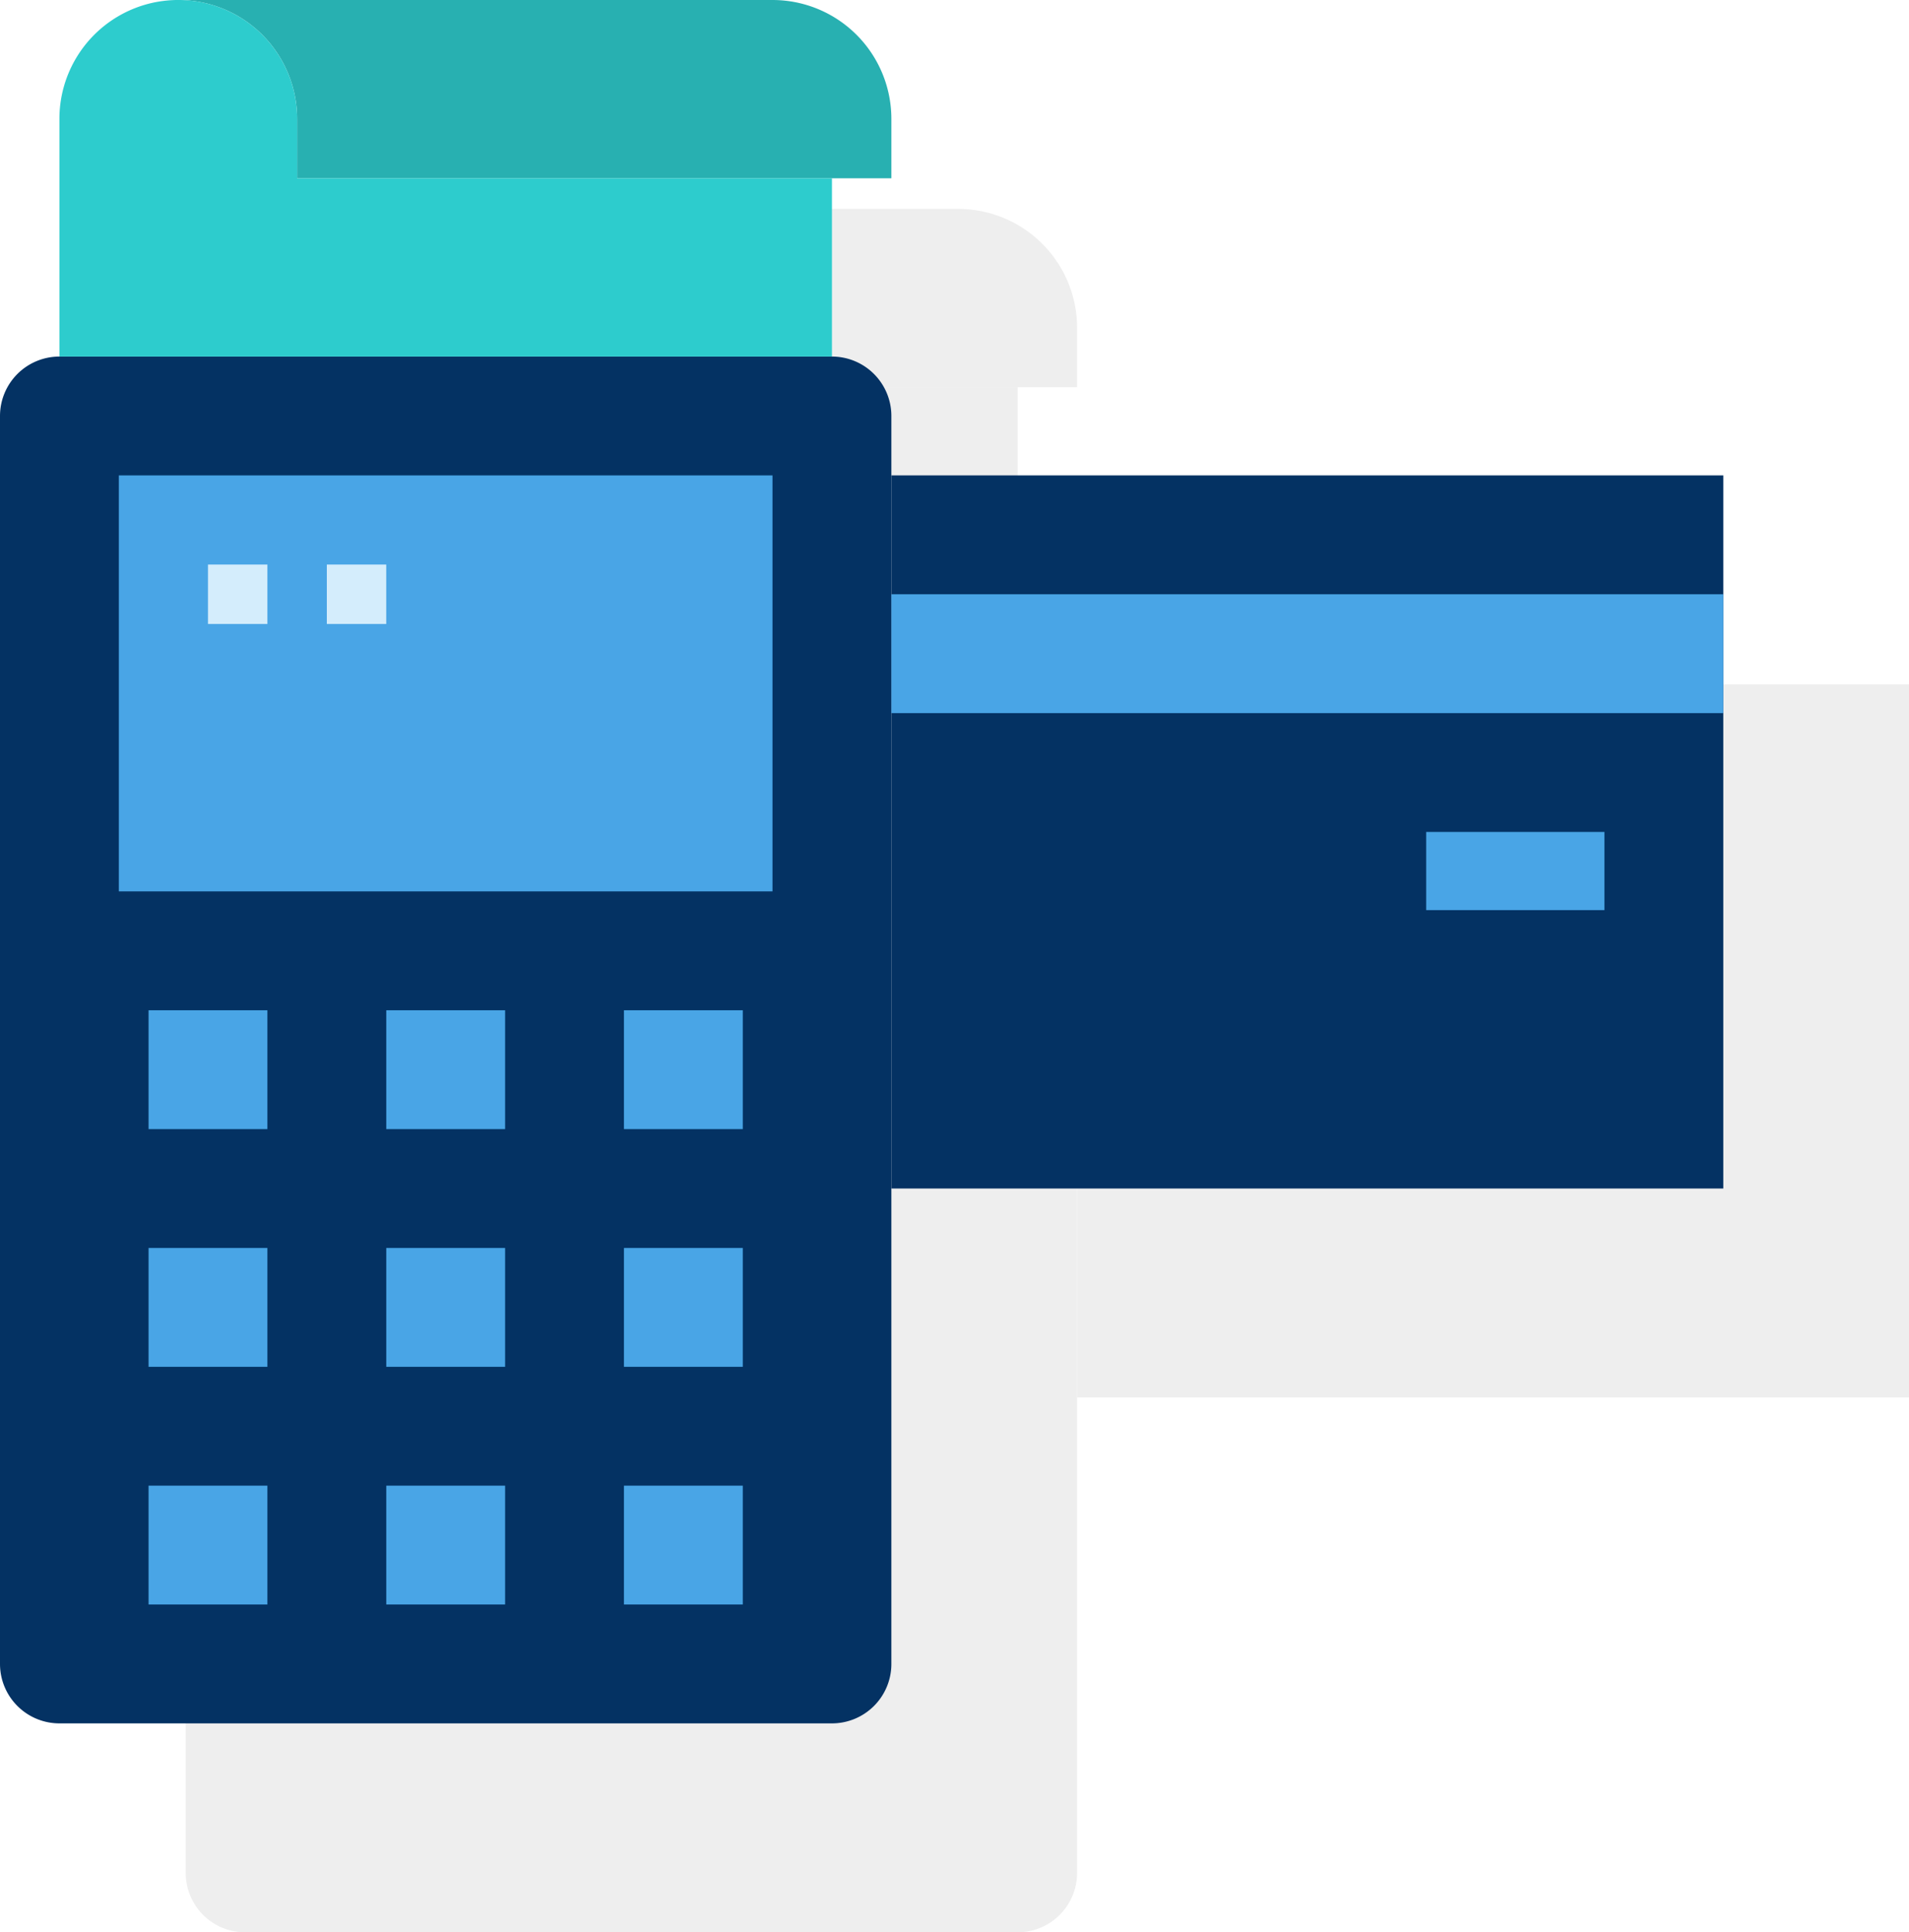<svg xmlns="http://www.w3.org/2000/svg" width="82.535" height="83.539" viewBox="0 0 82.535 83.539">
  <g id="Group_6007" data-name="Group 6007" transform="translate(-1050.089 -1375.824)">
    <g id="payment-terminal" transform="translate(1058.118 1384.857)" opacity="0.07">
      <path id="Path_14480" data-name="Path 14480" d="M2.569,96h33.4a2.569,2.569,0,0,1,2.569,2.569v53.953a2.569,2.569,0,0,1-2.569,2.569H2.569A2.569,2.569,0,0,1,0,152.522V98.569A2.569,2.569,0,0,1,2.569,96Zm0,0" transform="translate(0 -80.585)"/>
      <path id="Path_14481" data-name="Path 14481" d="M240,128h35.968v30.83H240Zm0,0" transform="translate(-201.462 -107.447)"/>
      <path id="Path_14485" data-name="Path 14485" d="M240,160h35.968v5.138H240Zm0,0" transform="translate(-201.462 -134.308)"/>
      <path id="Path_14486" data-name="Path 14486" d="M384,224h7.708v3.379H384Zm0,0" transform="translate(-322.34 -188.032)"/>
      <g id="Group_5921" data-name="Group 5921" transform="translate(6.423 43.676)">
        <path id="Path_14487" data-name="Path 14487" d="M104,272h5.138v5.138H104Zm0,0" transform="translate(-93.723 -272)"/>
        <path id="Path_14488" data-name="Path 14488" d="M40,272h5.138v5.138H40Zm0,0" transform="translate(-40 -272)"/>
        <path id="Path_14489" data-name="Path 14489" d="M168,272h5.138v5.138H168Zm0,0" transform="translate(-147.447 -272)"/>
        <path id="Path_14490" data-name="Path 14490" d="M104,336h5.138v5.138H104Zm0,0" transform="translate(-93.723 -325.723)"/>
        <path id="Path_14491" data-name="Path 14491" d="M40,336h5.138v5.138H40Zm0,0" transform="translate(-40 -325.723)"/>
        <path id="Path_14492" data-name="Path 14492" d="M168,336h5.138v5.138H168Zm0,0" transform="translate(-147.447 -325.723)"/>
        <path id="Path_14493" data-name="Path 14493" d="M104,400h5.138v5.138H104Zm0,0" transform="translate(-93.723 -379.447)"/>
        <path id="Path_14494" data-name="Path 14494" d="M40,400h5.138v5.138H40Zm0,0" transform="translate(-40 -379.447)"/>
        <path id="Path_14495" data-name="Path 14495" d="M168,400h5.138v5.138H168Zm0,0" transform="translate(-147.447 -379.447)"/>
      </g>
      <path id="Path_14496" data-name="Path 14496" d="M32,128H60.261v17.984H32Zm0,0" transform="translate(-26.862 -107.447)"/>
      <path id="Path_14497" data-name="Path 14497" d="M73.692,0A5.139,5.139,0,0,1,78.83,5.138V7.708H53.138V5.138A5.139,5.139,0,0,0,48,0Zm0,0" transform="translate(-40.292)"/>
      <path id="Path_14498" data-name="Path 14498" d="M16,5.138V15.415H49.4V7.708H26.277V5.138A5.138,5.138,0,0,0,16,5.138Zm0,0" transform="translate(-13.431)"/>
      <path id="Path_14499" data-name="Path 14499" d="M56,152h2.569v2.569H56Zm0,0" transform="translate(-47.008 -127.593)"/>
      <path id="Path_14500" data-name="Path 14500" d="M88,152h2.569v2.569H88Zm0,0" transform="translate(-73.87 -127.593)"/>
    </g>
    <g id="payment-terminal-2" data-name="payment-terminal" transform="translate(1050.089 1375.824)">
      <path id="Path_14480-2" data-name="Path 14480" d="M2.569,96h33.4a2.569,2.569,0,0,1,2.569,2.569v53.953a2.569,2.569,0,0,1-2.569,2.569H2.569A2.569,2.569,0,0,1,0,152.522V98.569A2.569,2.569,0,0,1,2.569,96Zm0,0" transform="translate(0 -80.585)" fill="#043263"/>
      <path id="Path_14481-2" data-name="Path 14481" d="M240,128h35.968v30.83H240Zm0,0" transform="translate(-201.462 -107.447)" fill="#043263"/>
      <path id="Path_14485-2" data-name="Path 14485" d="M240,160h35.968v5.138H240Zm0,0" transform="translate(-201.462 -134.308)" fill="#49a5e6"/>
      <path id="Path_14486-2" data-name="Path 14486" d="M384,224h7.708v3.379H384Zm0,0" transform="translate(-322.34 -188.032)" fill="#49a5e6"/>
      <g id="Group_5921-2" data-name="Group 5921" transform="translate(6.423 43.676)">
        <path id="Path_14487-2" data-name="Path 14487" d="M104,272h5.138v5.138H104Zm0,0" transform="translate(-93.723 -272)" fill="#49a5e6"/>
        <path id="Path_14488-2" data-name="Path 14488" d="M40,272h5.138v5.138H40Zm0,0" transform="translate(-40 -272)" fill="#49a5e6"/>
        <path id="Path_14489-2" data-name="Path 14489" d="M168,272h5.138v5.138H168Zm0,0" transform="translate(-147.447 -272)" fill="#49a5e6"/>
        <path id="Path_14490-2" data-name="Path 14490" d="M104,336h5.138v5.138H104Zm0,0" transform="translate(-93.723 -325.723)" fill="#49a5e6"/>
        <path id="Path_14491-2" data-name="Path 14491" d="M40,336h5.138v5.138H40Zm0,0" transform="translate(-40 -325.723)" fill="#49a5e6"/>
        <path id="Path_14492-2" data-name="Path 14492" d="M168,336h5.138v5.138H168Zm0,0" transform="translate(-147.447 -325.723)" fill="#49a5e6"/>
        <path id="Path_14493-2" data-name="Path 14493" d="M104,400h5.138v5.138H104Zm0,0" transform="translate(-93.723 -379.447)" fill="#49a5e6"/>
        <path id="Path_14494-2" data-name="Path 14494" d="M40,400h5.138v5.138H40Zm0,0" transform="translate(-40 -379.447)" fill="#49a5e6"/>
        <path id="Path_14495-2" data-name="Path 14495" d="M168,400h5.138v5.138H168Zm0,0" transform="translate(-147.447 -379.447)" fill="#49a5e6"/>
      </g>
      <path id="Path_14496-2" data-name="Path 14496" d="M32,128H60.261v17.984H32Zm0,0" transform="translate(-26.862 -107.447)" fill="#49a5e6"/>
      <path id="Path_14497-2" data-name="Path 14497" d="M73.692,0A5.139,5.139,0,0,1,78.83,5.138V7.708H53.138V5.138A5.139,5.139,0,0,0,48,0Zm0,0" transform="translate(-40.292)" fill="#28b0b1"/>
      <path id="Path_14498-2" data-name="Path 14498" d="M16,5.138V15.415H49.4V7.708H26.277V5.138A5.138,5.138,0,0,0,16,5.138Zm0,0" transform="translate(-13.431)" fill="#2dcccd"/>
      <path id="Path_14499-2" data-name="Path 14499" d="M56,152h2.569v2.569H56Zm0,0" transform="translate(-47.008 -127.593)" fill="#d4edfc"/>
      <path id="Path_14500-2" data-name="Path 14500" d="M88,152h2.569v2.569H88Zm0,0" transform="translate(-73.87 -127.593)" fill="#d4edfc"/>
    </g>
  </g>
</svg>
